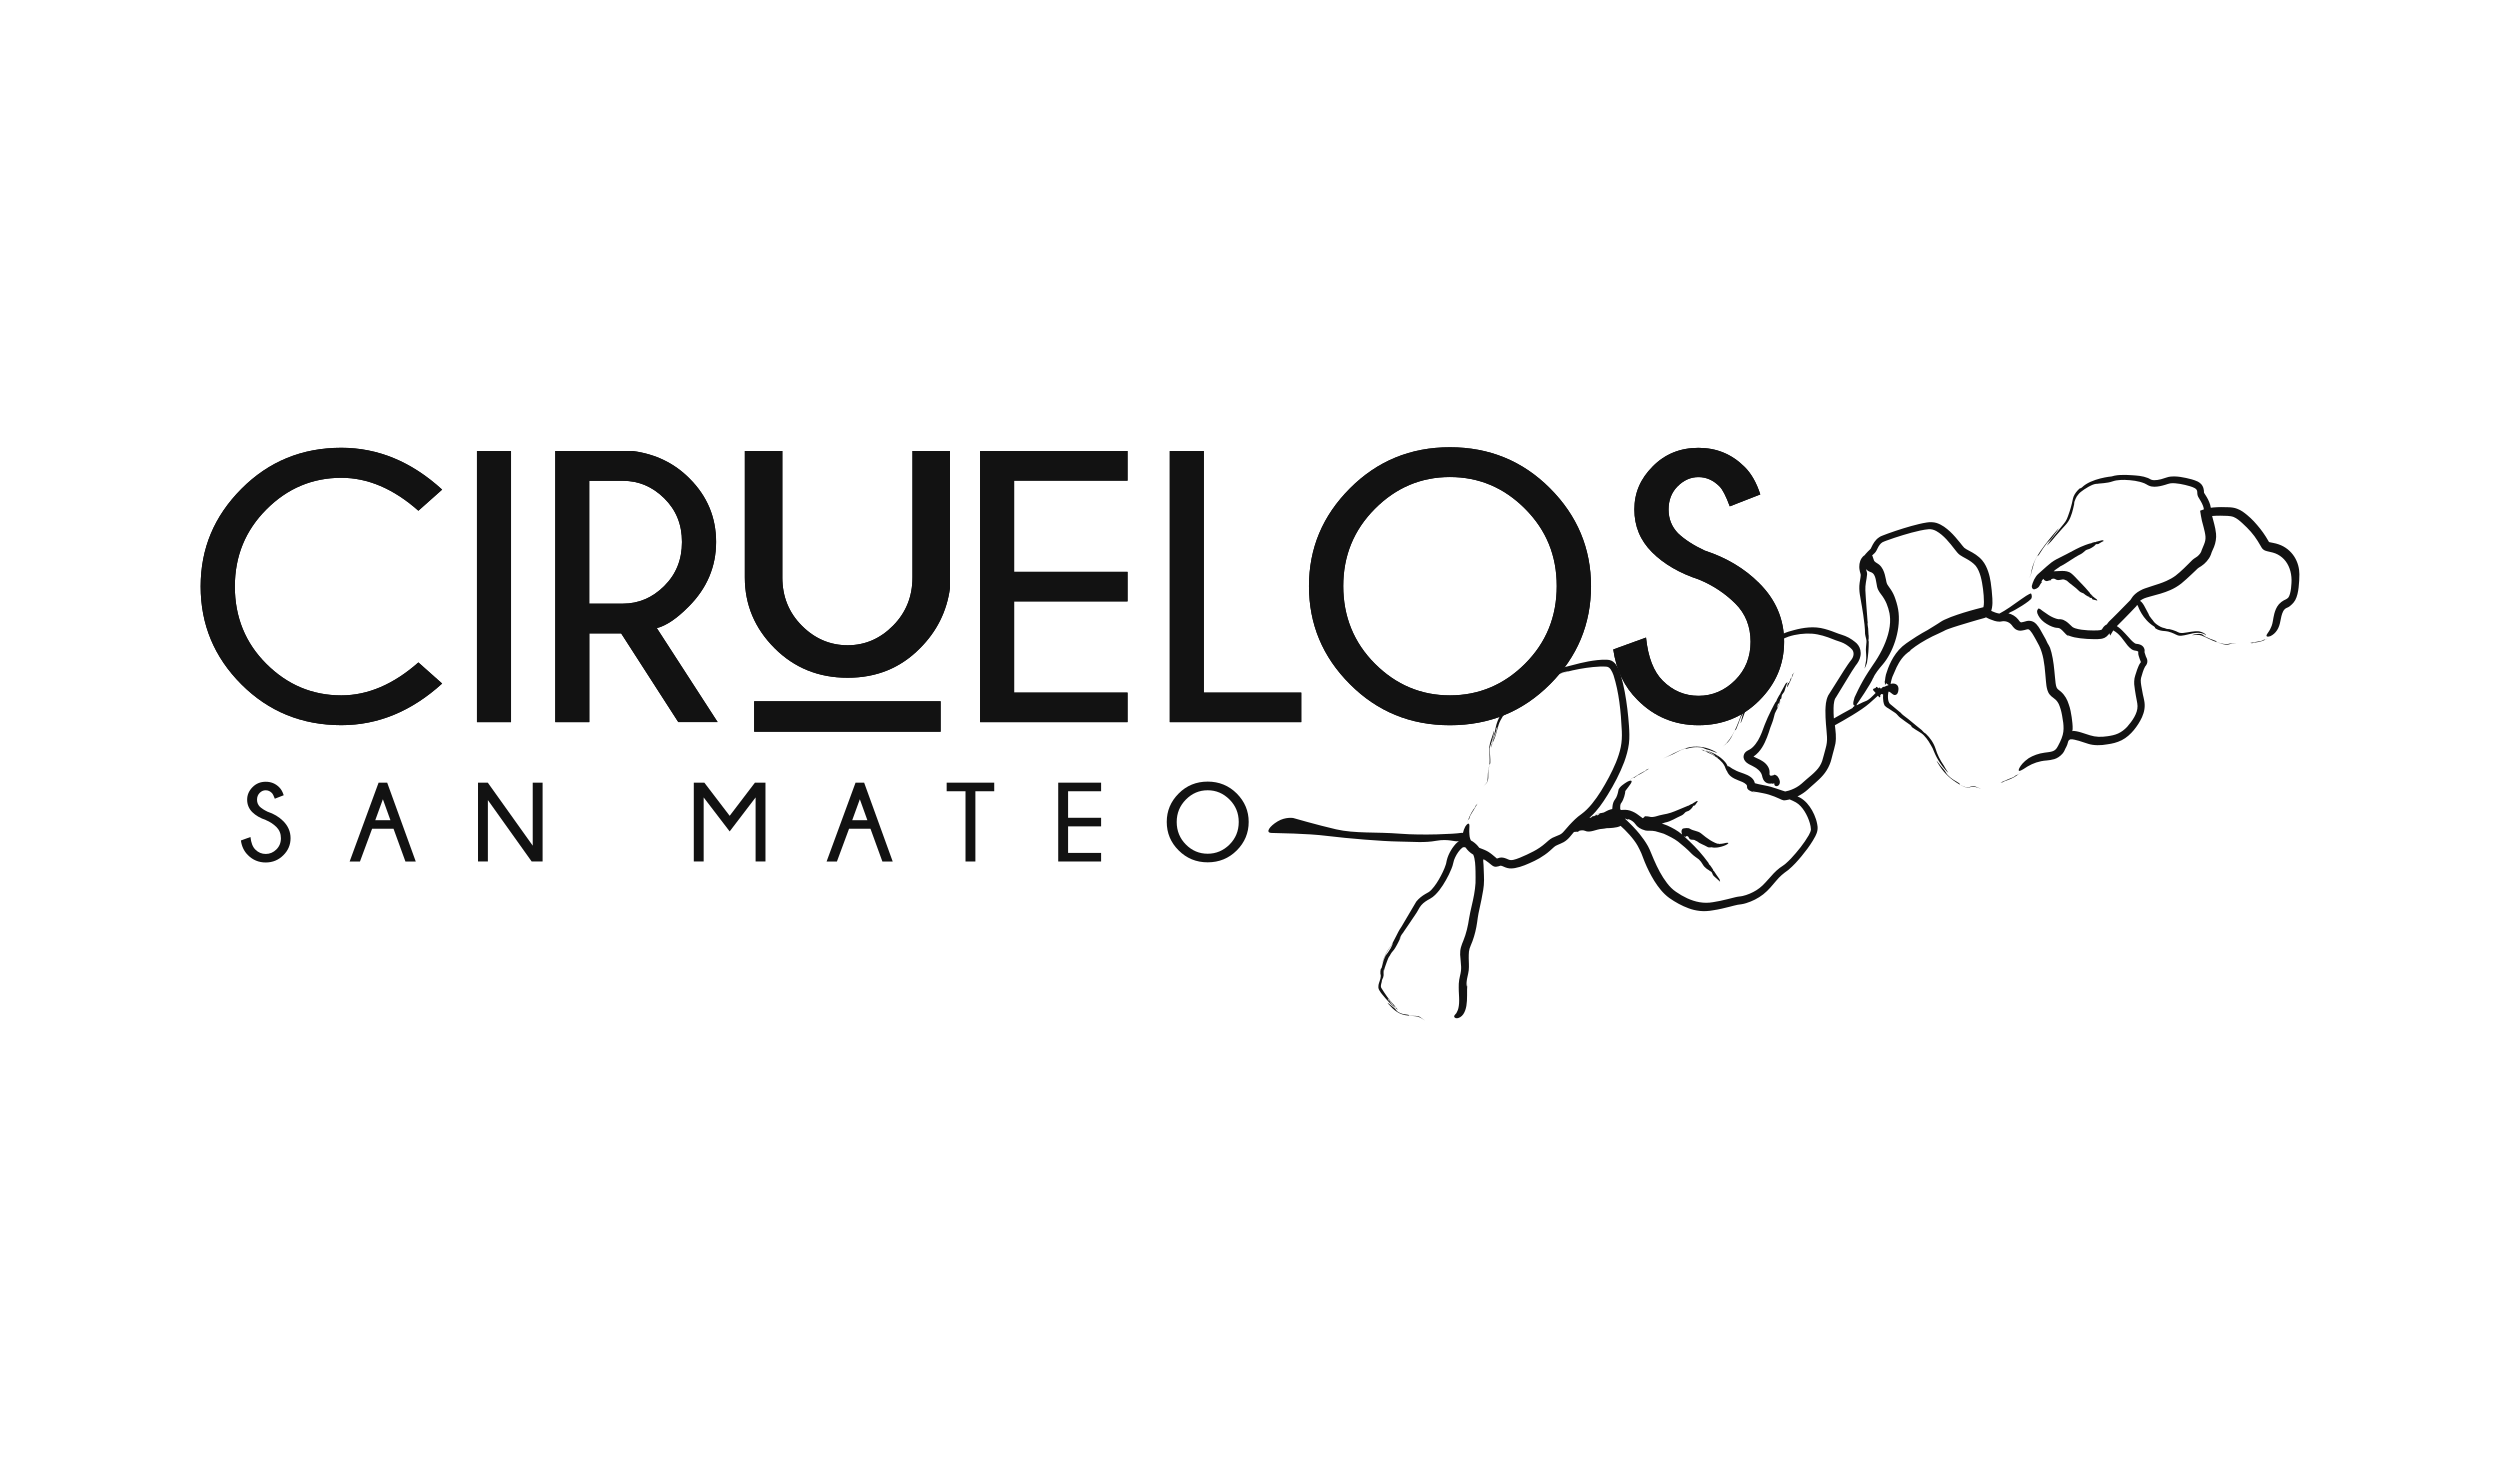 <?xml version="1.0" encoding="UTF-8"?>
<svg id="Capa_1" data-name="Capa 1" xmlns="http://www.w3.org/2000/svg" viewBox="0 0 331.69 194.77">
  <defs>
    <style>
      .cls-1 {
        fill: #121212;
        stroke-width: 0px;
      }
    </style>
  </defs>
  <path class="cls-1" d="M197.53,101.86c-.04.14-.07.29-.09.42-.08.54,0,1.05-.15,1.47-.04.09-.09.16-.16.23-.14.14-.25.28-.35.42.1-.13.2-.27.36-.41.12-.1.21-.26.27-.48.07-.24.05-.53.05-.87,0-.17,0-.36.04-.57.05-.24.09-.37.11-.57.01-.12.12-.09.12-.33.02-.59-.06-1.08-.08-1.65-.02-.12,0-.34.07-.53.05-.19.13-.36.16-.5.08-.32.25-.86.31-1.19.06-.34.06-.49-.06-.07-.18.65-.45,1.19-.53,1.87-.03.37.02.59.02.88.01.27.02.55.02.85,0,.24-.01.47-.04.7-.02.11-.04.22-.07.33"/>
  <path class="cls-1" d="M194.77,108.8s.07-.01.17-.19c.04-.13.13-.39.13-.39.16-.26.3-.54.47-.78.11-.16.2-.32.29-.49-.49.57-.8,1.19-1.05,1.85"/>
  <path class="cls-1" d="M195.83,106.83c-.19.3-.19.35,0,.12.07-.11.14-.22.2-.33l-.2.22Z"/>
  <path class="cls-1" d="M195.83,106.93s0,0-.01.02c0,0,0,0,0,0,0,0,0-.01.01-.02"/>
  <path class="cls-1" d="M194.61,109.2h0c.05-.14.1-.28.15-.41,0,0-.01,0-.01.01-.05.13-.1.27-.14.39"/>
  <path class="cls-1" d="M197.02,114.25c.07.06.14.12.21.2-.09-.08-.15-.14-.21-.2"/>
  <path class="cls-1" d="M187.03,134.76c-.1,0-.05-.12-.25-.13-.23-.03-.44-.06-.65-.1-.22-.05-.44-.14-.62-.26-.19-.09-.35-.39-.5-.5-.37-.27-1.22-1.07-.78-.54.34.39.65.69,1,.94.18.12.36.24.57.33.23.09.44.14.67.19.38.07.77.09,1.13.12.35.02.67.1.97.28.18.11.34.22.52.33-.22-.14-.44-.32-.66-.47-.31-.23-.77-.14-1.41-.2"/>
  <path class="cls-1" d="M274.7,84.55c-.08-.03-.15-.08-.22-.12.06.04.13.08.22.12"/>
  <path class="cls-1" d="M231.47,93.47c-.41,1.16-.63,1.93-1.06,2.91-.34.8-.75,1.55-1.34,2.22-.17.18-.35.33-.53.47.24-.18.49-.37.73-.63.33-.33.57-.86.89-1.5.04-.11.13-.03.21-.24.22-.49.35-.92.53-1.39.06-.22.3-.53.36-.75.16-.52.48-1.86.21-1.09"/>
  <path class="cls-1" d="M237.57,90.06c-.06.17-.1.32-.18.46-.02.08-.18.12-.2.2-.06.17-.14.63-.02.4.17-.35.29-.6.44-.92.11-.27.21-.54.33-.81.04-.07.09-.13.14-.2-.07.08-.14.16-.22.25-.11.11-.08.34-.19.56,0,.04-.1-.02-.12.05"/>
  <path class="cls-1" d="M237.13,90.59s.03-.07.05-.11c-.09.05-.28.24-.28.24-.24.45-.47.86-.69,1.27,0,.04.01.07-.02.11-.03.02-.06.05-.09.08l-.1.18-.02.03-.22.41s-.02.06-.03.09c-.04.11-.07.21-.15.25l-.04.07h.01s-.02.01-.02.01l-.17.31c-.11.21-.21.41-.32.62-.35.68-.65,1.35-.92,2.04-.25.7-.49,1.38-.87,2.04-.21.35-.45.67-.72.92-.13.12-.27.23-.42.31-.08.04-.12.06-.23.12-.12.06-.27.16-.4.34-.13.18-.18.46-.14.64.04.19.11.31.19.41.16.2.33.32.51.42.33.17.6.29.87.46.26.17.49.36.66.6.08.12.15.24.19.38.02.07.04.13.05.2,0,.02.03.11.05.18.03.07.05.14.09.22.12.24.36.48.72.53.16.03.42,0,.46-.02h0s0,0,0,0l.02.04s0,.02.01.03c.06-.04.18-.07.25-.08h0c-.03.18.07.3.09.31.12.08.28.11.46-.03.19-.16.21-.44.17-.6-.04-.17-.1-.33-.24-.53-.11-.16-.31-.29-.58-.33.1.02.12.05.09.07-.02.01-.07.03-.13.04-.07.01-.13.03-.2.05-.09.02-.2.02-.26-.07-.06-.1-.03-.19-.03-.36.02-.6-.4-1.14-.89-1.46-.25-.17-.52-.3-.77-.41-.17-.08-.35-.16-.48-.23,0,0,.01,0,.02-.01.24-.16.45-.36.64-.56.37-.41.63-.85.84-1.29.21-.44.38-.88.53-1.33.15-.48.26-.83.44-1.26.18-.44.25-.87.37-1.27.11-.28.29-.56.4-.78.17-.35.28-.66.37-.97-.13.33-.24.59-.38.94-.11.24-.05-.22,0-.39.01-.08.18-.14.19-.21.07-.15.09-.3.14-.47.01-.08.11-.02.11-.06.09-.22.04-.45.14-.57.07-.09.13-.18.2-.27.03-.05.07-.11.1-.17l.04-.13c.09-.31.21-.66.34-.98h-.01ZM235.98,92.47h0"/>
  <path class="cls-1" d="M295.86,85.38c-.1.02-.25.08-.4.08-.15,0-.28-.02-.42-.03-.28-.04-.58-.11-.9-.23-.1-.03-.02-.13-.23-.19-.46-.17-.86-.31-1.27-.52-.2-.07-.41-.35-.6-.36-.43-.14-1.68.23-.95.13.55-.06.9-.02,1.26.17.4.19.79.37,1.24.57.38.15.75.29,1.15.41.2.05.4.11.65.13.13.01.28-.02.4-.06.11-.04.21-.08.3-.1.21-.05.41-.03.61.01-.27-.07-.52-.09-.85,0"/>
  <path class="cls-1" d="M298.78,85.34c.29-.04.32-.08.07-.08.58,0,1.16-.12,1.7-.38-.04-.01-.05-.05-.2,0-.1.05-.31.15-.31.15-.48.07-.98.2-1.48.27l.22.04Z"/>
  <path class="cls-1" d="M300.87,84.7h-.01c-.1.07-.2.13-.31.19,0,0,.01,0,.02,0,.1-.06.21-.12.3-.19"/>
  <path class="cls-1" d="M270.35,80.88c-.04.05-.07.13-.08.22,0,.11.02.22.03.25.08.23.19.42.32.6l.02.03c.31.42.75.74,1.3,1.02.21.1.42.19.69.26.12.04.35.04.42.05.1.01.19.04.28.1.18.11.39.33.61.57.06.06.11.12.17.18.08.07.17.16.25.21.04.03.08.04.12.06-.17-.1-.2-.17-.14-.15.1.03.43.18.89.28.46.1,1.06.17,1.68.21.31.02.62.03.93.03.3,0,.59.01.92-.04.14-.02.29-.06.47-.14.18-.09.35-.23.49-.4.07-.08.11-.15.15-.2,0,0,0,0,0,0,.01.02.01.01.01.03l.09.28.4-.67s0-.01.01-.02c.22.11.43.28.62.44.32.3.6.65.86,1.01.26.36.53.74.92,1.03.1.07.21.13.34.17.13.04.26.04.34.06.09.02.17.06.22.1.02.02.03.04.03.04,0,0,0,0,0,0,0,.03-.02.11-.02.14.01.33.12.51.18.74.02.05.03.11.06.17l.05.12c.03.07.08.15.04.24-.06.08-.11.12-.17.24-.07.12-.12.25-.17.37-.1.24-.19.48-.26.73-.08.24-.16.47-.22.75-.05.27-.05.54-.04.8.04.51.14.98.21,1.46.07.5.22.97.23,1.43.02.98-.7,1.98-1.38,2.76-.36.38-.76.68-1.2.88-.44.2-.91.29-1.4.36-.85.13-1.59.11-2.32-.12-.39-.12-.77-.24-1.15-.37-.2-.06-.4-.12-.62-.16-.11-.02-.22-.04-.34-.05-.05,0-.08,0-.12,0-.03,0-.07,0-.1.02-.01,0-.03.02-.03.04.02-.09.04-.19.05-.28v-.17s0-.22,0-.22c0-.15-.01-.29-.03-.43-.06-.54-.12-1.06-.24-1.61-.06-.3-.14-.6-.25-.89-.18-.59-.49-1.18-1.02-1.66-.1-.09-.2-.16-.29-.23-.05-.04-.1-.08-.13-.11-.1-.1-.13-.15-.18-.27-.05-.12-.09-.32-.12-.54-.06-.45-.1-1.04-.16-1.6-.1-1.14-.3-2.32-.58-3.09-.12-.26-.23-.45-.33-.6-.08-.18-.16-.36-.25-.53-.25-.45-.49-.89-.74-1.32-.13-.22-.28-.45-.51-.7-.13-.12-.26-.25-.5-.34-.22-.09-.49-.1-.72-.06l-.16.04-.1.03-.19.05c-.12.03-.22.05-.29.06-.06,0-.08,0-.11-.02-.03-.02-.09-.06-.15-.13l-.18-.24c-.08-.1-.17-.19-.27-.28-.2-.17-.42-.31-.67-.41-.11-.04-.23-.08-.35-.1.12-.09.23-.16.33-.2.41-.14,2.63-1.46,2.74-1.84.11-.39-.08-.61-.08-.61,0,0-.19-.03-1.32.78-1.01.73-2.06,1.48-2.87,1.89-.08-.01-.18-.03-.28-.06-.16-.04-.33-.1-.49-.17-.1-.04-.21-.09-.31-.13,0-.01,0-.02.01-.03.05-.16.07-.26.09-.38.08-.46.07-.85.05-1.24-.04-.75-.12-1.45-.22-2.15-.07-.46-.17-.94-.34-1.43-.17-.49-.39-1-.79-1.48-.52-.6-1.14-.96-1.72-1.26-.28-.15-.54-.29-.67-.41-.13-.13-.36-.43-.55-.67-.41-.5-.83-1.01-1.32-1.47-.5-.45-1.04-.9-1.81-1.15-.38-.12-.93-.12-1.26-.06-.36.06-.72.12-1.06.21-.69.16-1.37.36-2.06.57-.68.21-1.37.44-2.06.69l-.53.2-.28.11c-.09.03-.26.11-.37.2-.53.35-.8.89-.97,1.24l-.12.24c-.03.05-.02.03-.03.05-.12.12-.24.24-.36.35-.04.05-.18.19-.28.3-.05.06-.1.12-.15.19-.17.1-.31.25-.41.41-.14.22-.23.48-.27.74-.03.26-.06.51.05.99.03.11.06.22.09.33.02.05.02.11.02.16v.07c0,.08-.02.17-.03.27-.04.23-.08.46-.11.69-.08.53-.04,1.09.02,1.5.07.43.14.83.21,1.23,0,0,.5,2.66.49,4.04.06.45.22.77.19,1.07-.01.23-.03.43-.06.63,0,.13-.02.25-.02.38,0,.08,0,.16.01.25,0,0,.07.78.02,1.17-.05.39-.18.98-.18.98-.09.23.02.03.02.03.1-.15.27-.66.27-.66.18-.99.24-1.92.24-2.82-.02-.07-.05-.11-.04-.2.02-.07.03-.14.03-.22v-.39s-.02-.07-.02-.07l-.05-.89c-.01-.07-.02-.13-.03-.18-.03-.21-.07-.42-.03-.56v-.16s-.02.02-.02.03c0-.02,0-.04,0-.06-.02-.22-.03-.44-.05-.67-.03-.43-.07-.87-.1-1.32-.05-.72-.11-1.43-.14-2.13-.01-.34.01-.69.07-1.03.05-.34.14-.72.16-1.09.02-.25-.11-.45-.13-.69.06.08.13.15.2.2.09.06.18.12.27.15l.12.05.06.02c.16.06.3.17.41.35.18.3.26.76.33,1.21.02.19.09.55.21.78.12.24.25.42.36.56.34.44.57.83.76,1.28.17.41.29.83.38,1.26.04.25.07.5.08.74.03.67-.08,1.38-.27,2.07-.39,1.4-1.1,2.77-2.03,4.09-.35.52-.83,1.23-1.3,2.06-.46.81-.85,1.63-1.11,2.2-.29.88-.17,1.08,0,1.07-.01.03-.03.06-.04.09-.01.02-.03.05-.04.07-.02,0-.03,0-.06.01-.03.02-.08.06-.12.09h0s0,0,0,0c0,0,0,0,.02,0l.02.06c-.89.48-1.89,1.04-2.53,1.41-.03-.46-.05-.93-.04-1.37,0-.3.03-.59.08-.84.02-.13.06-.24.09-.33.04-.1.03-.09.16-.28.7-1.15,1.4-2.29,2.1-3.44.17-.27.37-.57.51-.77.24-.28.55-.77.63-1.27.1-.52-.04-1.07-.3-1.42-.12-.18-.29-.33-.42-.43-.12-.1-.26-.2-.4-.3-.28-.19-.58-.36-.91-.49-.32-.13-.66-.22-.9-.31-.55-.21-1.18-.46-1.83-.63-.68-.19-1.44-.25-2.11-.19-.68.05-1.32.18-1.95.35-.91.23-1.94.57-2.64,1.29,0,0-1.69,1.62-2.13,3.06-.09.24-.17.19-.22.32-.07.21-.09.5-.09.57-.01.14-.03.29-.05.43-.04.28-.09.53-.17.75-.13.33-.24.64-.35.93-.07.19-.13.37-.2.57-.03.13-.07.25-.1.39-.25.94-.56,2.01-.88,3-.62,2.17.08.24.08.24l.31-.87c.52-1.46,1-2.83,1.43-4.18.01-.11,0-.19.06-.32.05-.1.1-.21.13-.31.06-.2.11-.4.15-.6.2-.71.58-1.37.58-1.37.06-.09.11-.18.16-.25.19-.29.39-.56.57-.69l.17-.19s-.02.02-.04.03c.03-.02.05-.05.07-.07.24-.27.48-.53.73-.79.46-.53,1.05-.85,1.69-1.07,1.03-.34,2.09-.45,3.09-.4.99.07,1.94.38,2.85.75.46.2.97.31,1.39.52.21.11.42.23.61.38.19.15.39.3.52.47.27.35.24.85-.06,1.28-.07.1-.16.2-.26.34-.09.13-.18.25-.27.38-.17.25-.33.51-.5.76-.71,1.13-1.4,2.23-2.09,3.32-.34.71-.34,1.36-.37,1.98,0,.62.02,1.22.07,1.81.04.59.12,1.16.14,1.7.03.55-.03,1.01-.19,1.57-.16.54-.3,1.19-.45,1.64-.17.49-.44.91-.81,1.29-.36.39-.81.75-1.27,1.14-.49.43-.84.78-1.3,1.04-.45.26-.95.46-1.44.55l-.09.02h-.02s-.04-.01-.01-.01l-.38-.12c-.26-.09-.53-.18-.8-.27-.41-.14-.93-.3-1.49-.4-.27-.06-.55-.11-.83-.17-.14-.03-.27-.07-.39-.1-.04,0-.07-.02-.11-.03-.01-.05-.02-.1-.03-.14-.11-.32-.31-.51-.47-.64-.33-.26-.65-.37-.93-.48-.54-.19-.96-.33-1.23-.5-.39-.18-.54-.32-.68-.41-.11-.08-.19-.09-.26-.07-.02-.05-.04-.1-.07-.16-.07-.15-.16-.28-.26-.4-.7-.82-1.77-1.37-2.84-1.61h.01c.54.14,1.03.38,1.46.72l.07.1c.23.15.28.15.14.01.07.07.15.14.23.22-.45-.31-.93-.54-1.37-.81,0,0-.06-.02-.13-.03-.08-.01-.16-.03-.22-.04-.16-.07-.14-.11-.17-.14-.12-.02-.25-.05-.37-.07.12.06.38.14.6.25.11.04.21.09.28.13.07.04.12.06.12.06.72.3,1.35.74,1.83,1.3.11.15.22.3.3.47.07.16.12.36.22.53.02.04.06.08.08.11.11.29.3.53.53.71.28.22.6.37.96.51.35.14.78.27,1.06.55.06.07.1.14.11.2,0,.01,0,.03,0,.04,0,0,0,.01,0,.02h0v.06c0,.08.02.17.05.22.02.04.05.08.08.11.06.07.09.08.14.12.34.2.64.28.98.39-.46-.14-.6-.23-.52-.24.08,0,.38.05.78.12.4.08.91.16,1.4.31.49.16.98.34,1.37.53l.21.1.12.05c.09.03.15.05.22.07.13.03.33-.02.42-.03.1-.01.2-.03.3-.06.03,0,.07-.02.1-.03.29.12.57.25.84.4.47.27.84.71,1.14,1.18.3.48.54,1.01.7,1.56.08.28.14.56.15.84,0,.21-.15.52-.29.78-.63,1.09-1.47,2.13-2.36,3.09-.23.23-.46.47-.7.67-.12.11-.24.19-.37.28-.14.09-.29.2-.43.3-.57.43-1.04.98-1.5,1.5-.25.28-.5.56-.76.81-.25.24-.52.45-.82.64-.58.36-1.22.63-1.84.77-.08.02-.15.03-.23.04l-.24.03c-.19.02-.36.06-.53.1l-1,.25c-.65.16-1.3.31-1.93.4-1.24.22-2.37-.04-3.42-.52-.52-.24-1.02-.53-1.49-.86-.47-.32-.84-.7-1.19-1.16-.7-.91-1.25-1.98-1.74-3.11-.12-.29-.24-.57-.36-.86-.11-.28-.26-.63-.42-.92-.33-.59-.72-1.13-1.13-1.64-.48-.59-1.13-1.27-1.89-1.98v-.05c.13.04.28.12.43.25-.23-.17-.11-.21.13-.12.24.09.59.32.77.59.27.4.68.69,1.36.87.16.04.51.04.54.03.12,0,.25,0,.38.01.26.02.52.07.75.16.23.08.5.13.77.23.69.32,1.34.63,1.89,1.05.6.48,1.21.99,1.79,1.6.31.31.66.52.96.75.2.19.38.43.49.63.3.54.81.78.81.78.16.16.37.19.43.33.04.1.08.19.12.28.03.05.05.1.1.16l.09.08.71.64s.05.05.07.08c0-.1-.08-.35-.08-.35-.28-.37-.51-.74-.75-1.1-.04-.01-.07-.01-.09-.06,0-.04-.01-.08-.02-.11l-.1-.16-.02-.03-.24-.35s-.04-.04-.06-.06c-.08-.07-.15-.14-.15-.23l-.04-.06v.02-.03s-.2-.26-.2-.26c-.13-.16-.26-.33-.39-.51-.81-1.02-1.66-1.86-2.64-2.75.08.01.17.03.29.13-.19-.14.2-.29.33.03.17.47.61.17.87.39.06.05.15.06.23.11.37.32.84.43,1.42.77.16.08.37.03.54.02,0,0,.35.17,1.27-.08.93-.25,1.37-.72.26-.42-.16.03-.32.05-.46.05-.01.02-.02.05-.04.04-.01-.02-.02-.03-.03-.04l-.22-.03s-.02,0-.03,0c-.04.01-.08.03-.09-.03h-.02s0,0,0,0h0s-.1-.04-.1-.04c-.07-.02-.13-.04-.19-.08-.41-.19-.75-.41-1.15-.71-.19-.15-.39-.31-.64-.51-.45-.35-.98-.29-1.51-.63-.21-.12-.65-.05-.89,0-.33.25-.11.73-.11.76,0,.01.01.02.01.03-.6-.52-1.28-.88-1.96-1.19-.25-.1-.49-.19-.74-.26.13-.01.25-.08.4-.13.8-.14,1.46-.62,2.25-.96.21-.1.35-.29.51-.44.12-.08.27-.1.38-.15,0,0,.4-.19.64-.68l.15-.03s.05-.02.08-.04l.04-.06.31-.43s.02-.02.04-.04c-.06-.03-.19-.02-.19-.02-.19.13-.37.24-.56.34,0,.03,0,.06-.03.05-.02,0-.04-.01-.06-.01l-.28.14s-.02.02-.03.03c-.04.04-.08.08-.12.04h-.03s.01.02.01.02h-.02s-.14.06-.14.06c-.09.04-.19.08-.29.12-.62.24-1.18.52-1.84.74-.35.11-.7.2-1.04.25-.67.1-1.27.47-1.89.27-.22-.05-.61-.04-.55-.03-.03.1-.15.17-.26.25-.21-.14-.42-.3-.64-.47-.24-.18-.57-.39-1.07-.55-.4-.12-.81-.11-1.14-.07-.03-.02-.06-.05-.1-.06-.01,0-.03,0-.04-.02,0-.14,0-.29,0-.42.01-.21.09-.37.06-.32.28-.37.38-.68.47-.96.04-.14.08-.27.1-.4l.03-.19v-.1s.02-.05.02-.05c0,.01,0,0,0,0,0,0,0,0,0,0,0,0,0,0,0-.01l.06-.08c.04-.06.08-.11.12-.16.08-.1.15-.2.22-.29.13-.18.24-.32.31-.43.14-.23.15-.33.09-.38-.11-.1-.48.08-.54.12-.23.14-.45.28-.66.45-.11.09-.2.16-.31.29-.11.12-.21.28-.22.45-.04.22-.09.4-.16.61-.07.2-.16.4-.28.54-.22.28-.29.59-.33.86-.02.14-.03.28-.04.42,0,0,0,0-.01,0-.08.02-.16.04-.24.06-.33.09-.6.27-.87.4-.2.07-.42.07-.59.11-.26.07-.48.17-.68.27.23-.08.4-.16.67-.25.18-.05-.1.18-.22.24-.05.04-.14-.07-.19-.03-.11.03-.2.11-.31.17-.05.04-.06-.08-.08-.06-.16.07-.26.25-.37.24-.05,0-.1,0-.14,0,.07-.06.15-.11.21-.18.85-.78,1.52-1.74,2.2-2.84.88-1.42,1.62-2.83,2.21-4.38.28-.77.51-1.58.62-2.41.05-.41.07-.84.06-1.23,0-.39-.03-.77-.05-1.15-.11-1.51-.28-2.99-.56-4.5-.15-.77-.31-1.49-.54-2.26-.12-.38-.25-.77-.49-1.16-.12-.2-.27-.4-.5-.58-.11-.09-.26-.17-.43-.21-.09-.03-.17-.04-.22-.04-.06,0-.13-.02-.18-.02-.91-.03-1.68.09-2.45.22-.76.14-1.48.32-2.18.51-1.03.25-2.14.57-2.96.93-.64.28-1.24.59-1.78.94-.27.18-.53.37-.78.58-.24.2-.48.44-.65.6.2-.17.45-.42.69-.61.24-.2.49-.38.74-.54.51-.33,1.04-.62,1.7-.92.88-.38-.58.38-1.12.74-.23.15-.66.27-.88.45-.25.18-.49.38-.71.59-.22.2-.43.45-.56.5-.01,0-.03.01-.04.02-.21.06-.22-.03-.37.05-.52.3-.72.67-.94.95-.21.29-.38.54-.57.74-.29.31-.55.6-.8.9-.15.19-.3.39-.43.61-.08.14-.16.29-.23.44-.13.27-.25.57-.34.87-.09.31-.14.63-.2.91-.12.58-.37,1.16-.49,1.78v-.02c.18-.72.51-1.33.72-2.03-.1.3-.12.26-.04-.09.04-.09.08-.18.13-.26-.1.62-.26,1.23-.55,1.77,0,0-.07.27-.09.4-.07.19-.1.18-.14.22-.03.14-.05.28-.05.43.03-.32.43-1.18.43-1.18.36-.84.41-1.72.82-2.47.39-.76.93-1.42,1.48-2.05.07-.11.11-.2.23-.32.1-.09.19-.18.28-.27.16-.18.32-.37.49-.53.06-.06.12-.12.18-.18h0c.1-.1.06-.09-.02-.05-.07.05-.14.1-.21.14.04-.03.14-.1.21-.14.1-.06.2-.12.33-.17.07-.04.14-.06.22-.08.01,0,.02-.01.03-.01-.01,0-.02.01-.03.01-.06.02-.12.04-.18.07-.01,0-.03,0-.04.01-.04.02-.07.05-.11.07-.05.03-.1.05-.15.1.03-.03.07-.04.11-.07-.06.04-.12.07-.17.12l-.08.08c.19-.17.4-.3.63-.35.31-.08.52-.32.74-.5.09-.08.18-.16.25-.23.29-.27.62-.5.84-.57.08-.05.16-.1.25-.14-.02,0-.03.01-.05.02.04-.02.07-.03.1-.04.35-.19.71-.37,1.08-.53.72-.31,1.46-.57,2.22-.78,1.23-.33,2.45-.55,3.65-.67.6-.05,1.21-.1,1.77-.05.49.03.74.62.94,1.14.72,2.26.98,4.78,1.1,7.42.03.72,0,1.41-.14,2.11-.14.69-.37,1.37-.64,2.04-.55,1.32-1.25,2.61-1.99,3.81-.75,1.18-1.58,2.3-2.59,3.04-.62.42-1.13.96-1.61,1.47-.24.26-.48.53-.7.8-.19.23-.36.37-.6.48-.25.12-.57.22-.94.4-.41.22-.67.51-.92.71-.49.43-1.01.78-1.58,1.08-.56.3-1.2.59-1.8.84-.3.12-.6.23-.87.29-.28.05-.43.05-.63-.03-.11-.04-.22-.09-.33-.14-.07-.03-.15-.05-.24-.08-.1-.03-.25-.06-.4-.06-.14,0-.31.04-.44.09-.08.03-.16.05-.15.05,0,0,0,0,0,0-.09-.08-.18-.15-.27-.23-.13-.11-.27-.22-.4-.33-.13-.1-.3-.23-.48-.34-.18-.11-.36-.19-.54-.27-.26-.1-.47-.18-.66-.26-.25-.35-.52-.6-.87-.84-.07-.04-.14-.08-.22-.12-.04-.07-.08-.13-.1-.2-.07-.19-.1-.4-.11-.59-.05-.52,0-.91,0-1.13,0-.23-.04-.3-.11-.32-.14-.05-.4.31-.43.37-.15.27-.25.56-.32.86-.08-.02-.2-.02-.38.01-.58.11-4.89.34-8,.09-3.11-.25-5.96,0-8.46-.58-2.51-.58-5.68-1.5-5.68-1.5,0,0-1.02-.18-2.07.45-1.05.63-1.66,1.48-.84,1.53.82.04,4.67.05,7.44.4,2.77.34,7.3.71,9.43.74,2.13.03,3.42.19,5.03-.1,1.61-.29,2.48.18,2.92.05.04-.01.07-.02.11-.03-.04.03-.08.05-.12.08-.27.22-.41.38-.57.59-.15.19-.29.39-.41.6-.24.41-.43.83-.55,1.33-.02.06-.03.12-.04.19l-.02.1h0s0,.02,0,.02c.13,0,.03,0,.05,0h-.04s0,0-.01,0h0s-.03.13-.05.19c-.05.16-.11.33-.18.5-.14.34-.3.69-.48,1.02-.35.67-.77,1.34-1.24,1.84-.12.13-.24.23-.35.31-.07.04-.08.06-.19.11-.1.06-.2.11-.3.17-.4.24-.83.55-1.19,1-.7,1.19-1.36,2.3-1.97,3.34-.32.45-.51.87-.71,1.26-.19.39-.38.74-.53,1.02-.13.23-.23.4-.36.55-.24.29-.36.53-.49.78-.23.48-.4.94-.52,1.4.16-.51.33-.94.54-1.39.12-.22.23-.45.43-.71l.12-.15s.05-.07.08-.11c.06-.09.12-.19.18-.3.16-.31.14-.19.04.07-.05.13-.12.27-.19.4l-.05.09s-.06.09-.09.13c-.06.09-.1.16-.14.22-.11.21-.39.48-.47.7-.21.45-.32.88-.44,1.39-.03.22-.14.18-.15.29-.03.18-.06.36-.04.57,0,.05.02.15.03.15,0,.01.01.01.01.04.01.03.01.09.01.14-.01.22-.07.46-.15.67-.06.16-.11.32-.15.5-.03.2-.04.41.04.58,0,.03.03.06.04.09.09.15.15.25.24.38.07.09.14.17.21.26.51.62,1.12,1.33,1.81,1.85v-.02c-.39-.32-.71-.69-.97-1.15.12.19.08.2-.09,0l-.07-.2c.3.33.6.65.83,1.01,0,0,.16.11.23.16.09.11.07.13.07.18.08.06.15.12.24.18-.09-.1-.22-.26-.33-.4-.12-.15-.22-.28-.22-.28-.66-.68-1.17-1.46-1.63-2.19-.18-.25-.04-.57.03-.86,0-.1,0-.17.06-.3.05-.09.09-.19.13-.29.06-.18.08-.4.05-.56,0-.06,0-.12,0-.18h0c0-.11-.02-.08-.04-.02-.03.07-.04.14-.06.2.01-.04.03-.14.06-.2.03-.1.06-.19.09-.29,0-.02.01-.04.02-.06h0s0,.05-.01.06c-.01.06-.02.11-.02.16,0,.03-.01.05-.01.08,0,0,0-.01,0-.02,0,.03-.01.05-.01.08,0,.03,0,.05,0,.09.05-.41.2-.82.35-1.22.03-.09.06-.18.09-.25.1-.29.22-.58.36-.73l.11-.2s-.02.02-.03.03c.02-.03.04-.05.05-.07.08-.14.18-.27.28-.38.12-.13.22-.27.31-.42.35-.57.61-1.17.91-1.76.12-.23.25-.46.4-.65l.45-.66c.3-.44.6-.88.89-1.32.15-.21.3-.45.42-.68.12-.23.25-.43.4-.61.31-.36.73-.62,1.16-.85.51-.28.88-.7,1.22-1.12.33-.43.63-.89.89-1.36.27-.47.51-.96.72-1.48.1-.26.21-.53.26-.83.04-.23.13-.47.24-.7.23-.49.57-.98.92-1.26.11-.09.24-.11.36-.08.04,0,.08.03.11.04.23.34.56.68,1.01.94.26.6.28,1.44.3,2.21,0,.53.02,1.07,0,1.56-.03.51-.1,1.02-.19,1.53-.18,1.03-.47,2.02-.66,3.14-.15,1.03-.38,2.03-.77,2.99-.09.22-.23.54-.31.85-.09.32-.12.67-.11.99.03.62.12,1.13.13,1.61.01.39-.02.68-.16,1.26-.07.3-.13.61-.15.98-.02.36,0,.67,0,.97.03.6.07,1.15.04,1.63-.03.47-.13.88-.24,1.06-.05.13-.08.19-.12.25-.04.06-.09.11-.13.15-.1.09-.14.16-.15.24-.08.17.21.3.27.28.34.04.71-.21.93-.53.22-.33.34-.71.41-1.12s.09-.86.09-1.37c.01-.5-.03-1.1.08-1.71-.06.41-.08.57-.11.51-.02-.06-.07-.33-.02-.69.03-.38.19-.86.27-1.45.06-.58,0-1.13,0-1.57,0-.32,0-.64.03-.91.03-.27.11-.52.24-.82.33-.74.58-1.59.74-2.43.08-.41.14-.88.19-1.25.05-.37.14-.78.23-1.19.18-.82.36-1.66.49-2.48.07-.41.11-.85.11-1.3,0-.47-.02-.88-.04-1.36-.01-.44-.03-.87-.08-1.32,0-.01,0-.02,0-.04.08.05.15.11.23.18-.2-.18-.25-.22-.2-.23.08,0,.34.15.7.44.09.07.18.15.28.23.05.04.11.09.17.13.07.05.15.11.24.14.18.08.4.05.61-.01.2-.06.26-.1.35-.08.19.03.47.21.82.3.35.1.73.06,1.03.01.88-.16,1.69-.53,2.58-.95.45-.22.91-.48,1.37-.81.45-.3.93-.76,1.24-1.04.22-.22.64-.31,1.27-.64.32-.18.61-.45.82-.7.19-.23.33-.41.51-.61.01-.01.02-.03.04-.04.18-.02.39-.05.7,0-.46-.04.31-.35.76-.15.65.32,1.51-.23,2.26-.26.19,0,.39-.06.6-.09.28,0,.57-.02.87-.05.15-.02.31-.04.49-.08.09-.02.19-.04.33-.1,0,0,0,0,.01,0,0,0,0,0,0,0,0,0,0,0,0,0,.04-.02.1-.04.16-.08.67.59,1.74,1.7,2.26,2.64.17.32.34.65.49.99.15.39.3.77.45,1.16.34.83.76,1.68,1.27,2.51.52.82,1.13,1.64,1.99,2.27.8.56,1.66,1.04,2.57,1.37.45.17.95.29,1.5.35.53.06,1.19.02,1.76-.09.77-.11,1.51-.3,2.23-.48.35-.09.71-.19,1.02-.25.17-.03.22-.03.5-.07.22-.03.43-.09.63-.15.8-.25,1.55-.62,2.25-1.16.74-.58,1.22-1.23,1.72-1.8.24-.29.48-.54.73-.76.12-.11.25-.22.39-.32l.49-.36c.7-.59,1.23-1.19,1.76-1.83.53-.64,1.03-1.3,1.49-2.05.12-.19.23-.39.34-.6.1-.23.22-.43.28-.81.05-.39,0-.57-.04-.81-.04-.22-.1-.43-.16-.63-.28-.85-.68-1.54-1.2-2.13-.27-.29-.56-.54-.92-.74-.12-.06-.23-.11-.34-.16.04-.02.08-.03.12-.05.41-.21.83-.48,1.21-.82.16-.15.33-.3.5-.45.17-.15.33-.3.5-.44.34-.3.72-.64,1.07-1.05.35-.4.66-.9.87-1.41.11-.25.19-.51.25-.76l.17-.66c.11-.43.25-.86.35-1.37.14-.87.02-1.64-.07-2.43,1.15-.63,3.54-1.98,4.58-2.91.43-.38.8-.72,1.13-1.01l.21.24s.05-.09.1-.11c.03-.03-.01-.13-.02-.19,0-.03.06,0,.07-.02.02-.02.02-.05.01-.09.07-.04.12-.09.29,0,.01,0,.02,0,.03,0-.02.31-.02.63.03.94.01.1.05.22.07.3.03.08.06.15.09.22,0,0,.07.09.14.14.02.01.06.05.13.11.07.06.12.07.2.12.29.18.73.47.97.64.21.14.43.49.65.63.43.34.85.62,1.33.96.21.14.11.22.22.29.65.48,1.23.71,1.57,1.08.26.27.47.54.65.82.11.17.22.35.32.54.07.11.13.24.2.36.1.22.2.51.33.78.12.27.27.54.42.79.31.52.67,1,1.06,1.42,0,0,.02.03.04.05.09.1.13.13.23.22-.09-.14-.24-.38-.37-.58-.13-.22-.24-.41-.24-.41-.48-.69-.85-1.44-1.09-2.23-.26-.79-.74-1.45-1.29-1.98-.1-.06-.18-.1-.29-.21-.08-.1-.16-.18-.25-.27l-.52-.42-.1-.08c-.39-.32-.78-.65-1.18-.97-.09-.07-.18-.14-.25-.19-.3-.22-.59-.44-.73-.63-.07-.06-.14-.12-.21-.17.01.01.02.03.03.04-.03-.03-.05-.05-.07-.07-.3-.24-.59-.49-.89-.74-.14-.12-.31-.23-.39-.37-.09-.15-.13-.32-.15-.48-.04-.33-.02-.68.05-1.01.13-.02.24.07.32.15.09.08.18.15.28.21.06.03.1.06.19.08.11.03.32-.06.39-.19.13-.24.14-.41.15-.61,0-.2-.06-.42-.22-.55-.08-.07-.17-.11-.26-.14-.1-.02-.13-.02-.2-.03-.08,0-.16,0-.24.02-.04,0-.08.02-.12.03h-.06s.05,0,.05,0h.01s0-.04,0-.04c.03-.2.08-.39.13-.58.02-.09.05-.19.09-.3.17-.41.35-.83.57-1.3.36-.7.81-1.55,1.88-2.22-.26.12.05-.14.63-.55.77-.55,2.05-1.27,3.02-1.68.22-.09.44-.2.67-.32.12-.07.23-.12.31-.16.08-.04.2-.08.3-.12.43-.16.93-.32,1.44-.48.52-.16,1.05-.32,1.59-.48.27-.08.55-.16.82-.24.3-.08.59-.16.89-.25.1-.02.2-.06.3-.11h.02c.18.1.36.18.55.26.39.14.74.31,1.27.31.07,0,.17-.02.22-.03.04,0,.08-.02.12-.02.08-.01.16-.02.24-.01.16,0,.31.04.46.1.14.06.28.14.39.25.06.05.11.11.16.17l.17.23c.12.15.28.31.51.41.23.11.5.11.71.07.21-.03.39-.08.56-.13.17-.04.2-.04.27-.02.12.03.32.26.48.51.17.26.32.54.48.82.33.58.61,1.09.79,1.7.19.6.3,1.23.38,1.89.08.66.12,1.34.19,2.04.03.35.07.72.19,1.11.06.19.15.4.3.58.14.18.31.31.45.41.26.19.43.34.59.57.06.09.11.18.16.27.19.43.34.93.44,1.5.06.31.11.66.16,1.01.05.52.08,1.03-.07,1.59-.08.3-.2.62-.36.95-.08.17-.17.34-.26.51-.08.15-.15.27-.23.37-.16.19-.31.29-.57.37-.26.08-.61.11-.98.16-.79.1-1.54.38-2.11.73-.74.51-1.06.98-1.21,1.25-.15.28-.14.4-.08.43.13.06.5-.19.57-.22.78-.53,1.45-.87,2.38-1.06.46-.11.99-.06,1.72-.27.36-.1.78-.36,1.1-.73,0,0,.21-.24.33-.56.02-.1.29-.44.41-1,.07-.31.34-.34.34-.34h.04s.08,0,.08,0h.11c.09.02.18.03.28.05.19.04.39.09.59.15.42.14.83.27,1.24.4.72.23,1.67.23,2.56.06.59-.08,1.23-.22,1.87-.54.64-.32,1.19-.83,1.62-1.35.43-.53.78-1.06,1.08-1.71.14-.33.27-.69.32-1.07.06-.38.04-.76-.02-1.08-.05-.32-.13-.59-.18-.83l-.15-.81c-.1-.54-.19-1.04-.1-1.41.13-.46.32-1.14.54-1.51.2-.23.31-.46.3-.74,0-.13-.04-.25-.09-.38l-.09-.18c-.03-.06-.03-.06-.03-.08l-.13-.4s.04,0,0,0h0c-.02-.06-.03-.11-.04-.14.02-.13.03-.26,0-.37-.04-.15-.11-.27-.18-.35-.14-.16-.27-.22-.39-.27-.12-.05-.23-.07-.35-.09l-.17-.02c-.09,0-.27-.1-.44-.26-.17-.15-.34-.33-.5-.52-.18-.21-.36-.4-.54-.59-.27-.28-.54-.58-.88-.83-.07-.05-.14-.1-.22-.15.03-.02.04-.04.07-.07.27-.27.54-.54.81-.81.27-.28.55-.56.83-.85.29-.31.59-.62.89-.93l.08-.14s.07.04.1.06c-.05.08,0,.06,0,.08l.04.04s.57,1.71,2.11,2.66c.19.12.1.21.2.26.31.21.64.29.94.33.31.04.53.03.74.09.3.08.57.18.8.29.15.07.28.15.51.23.15.04.31.05.46.03.52-.05.99-.22,1.48-.31.48-.09.98-.12,1.39.04,0,0,.22.08.35.2.12.12,0-.32-.9-.51-.72-.06-1.43.15-2.11.22-.17.01-.34.01-.49-.03-.15-.05-.29-.13-.44-.2-.3-.13-.61-.22-.93-.29-.1,0-.18.01-.31-.02-.09-.04-.19-.07-.28-.1-.18-.03-.36-.09-.52-.17-.85-.44-1.03-.85-1.03-.85-.07-.07-.12-.14-.17-.2-.2-.23-.37-.49-.42-.68-.04-.07-.07-.13-.11-.2,0,.01.01.03.01.04-.01-.03-.02-.06-.03-.08-.15-.28-.3-.58-.46-.86-.1-.16-.21-.35-.34-.47-.06-.06-.13-.11-.2-.14.1-.09.22-.18.35-.24.29-.16.69-.26,1.11-.38.84-.22,1.72-.45,2.58-.83.48-.21.98-.5,1.45-.87.25-.2.46-.39.67-.58.21-.2.43-.4.66-.61.19-.18.38-.36.56-.53.18-.18.34-.34.44-.39.03-.02.04-.02.1-.06.07-.04.14-.08.21-.13.13-.09.26-.19.38-.29.24-.21.46-.46.65-.75.09-.15.18-.3.24-.47.03-.07.07-.2.08-.23.01-.03.03-.07.04-.12.07-.18.19-.42.3-.68.22-.54.33-1.21.27-1.77-.09-.9-.36-1.66-.52-2.34.04,0,.09,0,.15-.01.32-.03.63-.03.94-.03.64.02,1.3-.01,1.76.17.43.17.82.51,1.2.86.39.35.75.72,1.09,1.1.34.39.64.79.91,1.23.14.22.26.44.4.67l.11.19c.04.07.12.18.2.24.16.15.39.22.52.25.58.13,1.01.21,1.43.44.41.22.78.53,1.06.91.57.76.83,1.79.76,2.88-.02.41-.07.97-.2,1.43-.06.23-.15.42-.24.52-.05.05-.1.09-.18.14-.04.02-.09.05-.14.08l-.25.12c-.22.12-.46.3-.65.51-.19.22-.32.45-.41.66-.18.43-.26.79-.32,1.12-.03.16-.05.31-.08.46-.02.12-.04.24-.07.34-.05.21-.12.39-.19.53-.15.38-.36.62-.47.8-.12.18-.14.29-.09.34.09.12.43.02.49-.01.35-.16.66-.43.89-.79.23-.35.36-.77.44-1.22.08-.41.16-.89.38-1.31.12-.2.26-.35.48-.44.22-.07.42-.24.42-.24.05-.07.42-.29.69-.78.26-.48.38-1.09.45-1.69.07-.6.1-1.22.1-1.74,0-.75-.2-1.59-.67-2.33-.47-.73-1.19-1.34-2.09-1.64-.43-.16-.96-.22-1.22-.29-.05-.01-.03,0-.05-.02-.01-.02,0,.02-.02-.03l-.07-.12-.33-.55c-.47-.75-1.02-1.42-1.58-2.03-.29-.3-.58-.59-.93-.87-.35-.28-.73-.6-1.3-.81-.38-.15-.79-.19-1.13-.2-.33,0-.67-.01-1-.02-.34,0-.68.02-1.04.05-.11.01-.21.03-.32.04-.04-.28-.12-.54-.22-.77-.19-.49-.5-.92-.68-1.22,0-.02,0,.02-.01-.09,0-.09,0-.28-.07-.51-.06-.22-.19-.44-.33-.58-.14-.15-.29-.23-.43-.31-.58-.27-1.02-.34-1.53-.47-.51-.11-1.02-.2-1.61-.21-.29,0-.63.02-.98.14-.27.09-.5.17-.73.23-.35.09-.67.14-.93.13-.13,0-.25-.02-.36-.06-.06-.01-.1-.04-.15-.07-.09-.04-.2-.11-.29-.15-.76-.3-1.45-.33-2.14-.38-.5-.03-1.02-.06-1.53-.03-.26.01-.52.04-.78.09-.12.02-.29.08-.38.1,0,0-2.71.24-3.94,1.45-.21.19-.25.08-.35.18-.34.31-.61.66-.77,1.05-.14.4-.15.68-.23.94-.1.39-.19.73-.3,1.05-.07.2-.13.4-.21.6-.04.13-.09.26-.15.38-.11.24-.24.43-.42.65-.19.23-.38.46-.57.7-.39.47-.77.96-1.14,1.43,0,0-.06.09-.35.5-.29.41-.15.23.14-.05.29-.27.85-.97.85-.97.29-.33.57-.65.86-.97.28-.32.59-.61.82-.97.45-.73.61-1.54.78-2.3,0-.12,0-.21.05-.36.06-.13.1-.24.14-.35.08-.21.21-.4.36-.57.29-.42,1.34-1.01,1.34-1.01.1-.06.2-.11.29-.15.33-.17.68-.27.9-.25.08-.01.17-.02.26-.04-.02,0-.03,0-.05,0,.04,0,.07,0,.1,0,.36-.04.74-.05,1.12-.13.38-.06.74-.23,1.08-.28.36-.06.72-.07,1.09-.07.93.03,1.86.14,2.65.46.1.04.19.09.27.14.09.05.21.13.32.17.23.1.48.14.72.14.5,0,.98-.12,1.45-.26.24-.07.46-.16.66-.19.21-.03.43-.03.65-.01.44.03.88.12,1.32.22.43.11.89.22,1.25.41.18.1.3.22.34.39.05.16-.02.48.14.77.24.42.49.78.65,1.22.05.14.09.3.11.45-.17.06-.33.12-.5.18.08.45.13.88.24,1.34l.22.83c.11.42.22.87.25,1.24.03.36-.03.67-.19,1.07-.08.21-.19.43-.31.75l-.05.15s-.03.07-.04.1c-.03.07-.07.14-.12.2-.1.13-.22.27-.36.38-.07.05-.14.1-.22.15-.15.09-.32.21-.44.32-.24.23-.41.4-.59.59-.18.18-.35.35-.54.53-.36.34-.77.72-1.12.98-.37.27-.78.5-1.21.69-.62.28-1.25.47-1.88.67-.32.1-.63.2-.96.32-.12.04-.45.17-.66.3-.24.12-.44.28-.62.43-.25.22-.45.47-.6.73-.01.02-.02.03-.03.05l-.02.03s-.01.02-.02.02c-.52.53-1.05,1.06-1.57,1.6-.27.27-.54.54-.82.82l-.21.2-.1.1s-.09.09-.14.14c-.1.11-.18.23-.26.35-.09.04-.19.1-.28.18-.2.17-.29.35-.34.43-.1.14-.06.07-.15.12-.18.07-.6.08-.98.08-.46,0-1.02-.02-1.6-.1-.29-.04-.58-.1-.83-.18-.12-.04-.24-.09-.32-.14-.05-.03-.05-.04-.1-.07l-.18-.17c-.25-.22-.47-.5-.97-.73-.12-.05-.26-.09-.39-.1-.07,0-.13-.01-.2-.01h-.12s-.17-.03-.28-.07c-.5-.16-.95-.43-1.26-.66-.45-.28-.67-.48-.81-.58-.14-.1-.23-.12-.3-.08-.01,0-.02.03-.03.04M284.08,86.56h-.01s0,0,0,0c0,0,0,0,.02,0ZM249.59,91.45h0s0,0,0,0c0,0,0,0,0,0h0,0M248.53,89.97c.2-.55.82-1.3,1.27-1.82,1.28-1.49,2.35-4.31,2.1-6.84-.06-.58-.2-1.18-.43-1.84-.14-.43-.34-.86-.59-1.23-.24-.37-.5-.67-.55-.86-.02-.06-.02-.08-.05-.18l-.06-.31c-.04-.21-.09-.42-.15-.65-.12-.43-.31-.96-.77-1.34-.1-.1-.3-.18-.45-.3l-.12-.11-.06-.05s-.04-.1-.06-.15l-.12-.35-.06-.18s-.03-.05-.05-.06l.36-.34c.19-.2.27-.42.36-.59.09-.18.18-.35.29-.49.11-.14.23-.26.37-.34.13-.07.34-.14.51-.21.73-.27,1.47-.51,2.22-.74.75-.23,1.5-.43,2.27-.6.38-.08.77-.15,1.14-.18.35-.02.67.07.99.24,1.01.57,1.77,1.55,2.49,2.48l.29.36c.1.12.24.26.37.35.27.19.54.32.79.46.5.27.97.59,1.3.97.61.79.82,1.97.97,3.09.07.56.12,1.16.12,1.71,0,.24-.02.49-.07.69l-.97.25-.83.23c-.56.16-1.11.33-1.67.52-.56.19-1.12.39-1.71.67-.15.07-.3.15-.47.26l-.38.25-.74.46c-.21.13-.43.27-.65.4-.43.23-.94.52-1.49.87-.29.18-.59.38-.88.58-.15.1-.3.21-.45.31-.15.11-.34.26-.5.39-.66.58-1.14,1.29-1.48,1.95-.34.66-.56,1.29-.71,1.79-.07.29-.1.53-.12.73l-.06.3s.03.02.04.03c0,.13,0,.25.01.35l.17-.28s.02,0,.03,0c-.04.11.1.17.24.21v.09s0,0,0,0c-.06.02-.12.03-.19.05-.11.04-.22.09-.33.15.11-.07.22-.12.33-.16h-.01c-.12.05-.23.1-.34.17h.02c-.15.08-.29.18-.42.28h0c.13-.1.27-.2.41-.28-.05-.01-.05-.05-.22.04-.07.05-.16.14-.22.2,0,0-.01-.02-.02-.02,0,0,0,.01,0,.02-.19-.23-.12-.06-.31-.19.12.07.12.24-.09.06-.31-.29-.2.07-.35.05-.04,0-.04.03-.07.04-.14,0-.19.1-.24.19l.37.42c-.22.21-.42.44-.65.64,0,0-.37.32-.55.39-.24.08-.74.31-1.33.61,0,0,0-.02,0-.03.02-.06.04-.13.07-.19.02-.02.04-.04.05-.04,0,0,1.77-2.55,2.08-3.38M227.67,100.2s.07.01.23.12c.01.01.02.02.02.03-.08-.05-.16-.1-.25-.15M206.9,89.37c.35-.14.82-.27,1.2-.31-.46.17-.85.25-1.2.31M210.43,108.92h0s-.02.01-.03.02c.01,0,.02-.01.03-.02M185.64,124.65c.11-.29.3-.65.51-.91-.15.36-.33.66-.51.91"/>
  <path class="cls-1" d="M269.9,74.54c-.21.5-.35.99-.43,1.52-.04.28-.12.41-.3.64l-.02.02.02-.02c.12-.15.21-.26.26-.4.05-.13.08-.33.14-.53.07-.26.14-.53.24-.88.09-.33.25-.71.48-1.08.07-.12.14-.03.27-.27.33-.53.63-.99.99-1.44.15-.22.51-.47.66-.69.38-.5,1.33-1.78.71-1.08-.92,1.07-1.5,1.79-2.24,2.84-.29.44-.56.87-.78,1.37"/>
  <path class="cls-1" d="M225.59,99.15c.27,0,.61.22.84.28.58.09,1.93.76,1.17.31-.58-.32-1.11-.5-1.64-.6-.53-.09-1.08-.12-1.71-.02-1.04.22-1.91.68-2.84,1.16-.26.13-.51.24-.76.36.32-.15.66-.29,1.03-.45.5-.18,1.04-.6,1.85-.86.13-.05.11.07.36-.02.6-.17,1.14-.22,1.7-.15"/>
  <path class="cls-1" d="M216.9,103.14c.11-.08.32-.24.32-.24.53-.24,1.05-.59,1.57-.92l-.26.09c-.3.18-.32.23-.04.1-.64.3-1.23.65-1.81,1.03.05,0,.06.04.23-.05"/>
  <path class="cls-1" d="M216.31,103.41h.01c.11-.08.23-.16.34-.23,0,0-.01,0-.02,0-.11.08-.23.16-.34.23"/>
  <path class="cls-1" d="M259.84,103.86c-.5-.3-.97-.56-1.36-.97-.21-.16-.38-.57-.55-.75-.43-.42-1.31-1.75-.85-.93.73,1.2,1.39,1.88,2.41,2.56.28.18.55.35.86.51.15.08.32.15.52.19.2.05.45.02.65-.07.2-.1.49-.01.81.09.17.06.34.1.52.14-.27-.06-.52-.17-.77-.28-.18-.08-.4-.11-.58,0-.21.11-.5.14-.74.07-.24-.06-.45-.16-.67-.29-.12-.06-.02-.15-.24-.27"/>
  <path class="cls-1" d="M267.5,102.84c-.1.09-.34.25-.34.25-.57.22-1.15.49-1.74.74l.28-.04c.34-.14.37-.19.06-.09.71-.2,1.38-.47,1.98-.92-.05,0-.06-.03-.24.07"/>
  <path class="cls-1" d="M267.74,102.77s.01,0,.02,0c.12-.09.22-.2.31-.31h-.01c-.1.12-.2.23-.32.31"/>
  <path class="cls-1" d="M278.2,79.72s.03.01.05.02c0-.07-.04-.2-.04-.2-.19-.12-.34-.26-.5-.39-.03.01-.05.02-.06,0,0-.03,0-.05,0-.07l-.06-.06h-.03s-.12-.16-.12-.16l-.04-.02s-.1-.04-.08-.11l-.02-.03h0s0,0,0,0l-.1-.12c-.07-.08-.13-.15-.2-.23-.43-.52-.88-.94-1.36-1.46-.27-.28-.51-.56-.84-.82-.35-.27-.79-.32-1.19-.32-.38,0-.74.04-1.14.05.14-.13.28-.26.44-.35.15-.08.28-.2.44-.31.91-.44,1.74-1.14,2.72-1.62.26-.13.45-.35.66-.51.16-.1.35-.12.48-.18.21-.09.38-.2.54-.31l.1-.08c.12-.07.2-.26.29-.25h.19s.07-.01.11-.03l.07-.05c.17-.11.36-.22.55-.31,0,0,0,0,.01,0h0s.04-.02.07-.03c-.05-.05-.21-.1-.21-.1-.29.07-.56.13-.83.21-.02.03-.03.06-.06.05-.02-.01-.05-.02-.07-.02l-.12.03h-.02s-.27.08-.27.08l-.05.03c-.06.04-.12.08-.17.04h-.05s.01.02.01.02h-.02s-.2.06-.2.06c-.13.04-.26.09-.4.14-.87.32-1.62.75-2.47,1.2-.44.22-.89.45-1.38.7-.45.24-.85.55-1.23.89-.31.28-.6.54-1.21,1.08-.17.15-.36.43-.51.72-.15.3-.25.62-.31.86,0,.33.18.45.33.43.15-.03.29-.1.31-.11.23-.13.31-.23.39-.38.08-.14.16-.33.4-.52-.24.22-.16-.14.1-.38.07.11.16.19.17.19.37.26.44-.04.94,0-.33,0,.16-.37.48-.15.23.16.44.13.66.09.22-.05.45-.1.61,0,.08.04.17.07.26.11.44.44,1.1.82,1.67,1.41.16.15.38.2.55.28,0,0,.43.4.8.47.04,0-.04.1-.02.1.1.05.27-.02.3.05l.08.14s.04.05.07.06h.07c.15.04.33.08.49.12"/>
  <rect class="cls-1" x="100.06" y="93.04" width="24.74" height="4.04"/>
  <path class="cls-1" d="M121.06,76.62c0,2.53-.86,4.66-2.57,6.39-1.71,1.73-3.72,2.6-6.03,2.6s-4.35-.86-6.08-2.6c-1.72-1.73-2.58-3.86-2.58-6.39v-16.78h-4.98v16.78c0,3.61,1.31,6.73,3.93,9.36,2.62,2.63,5.85,3.94,9.71,3.94s7.01-1.3,9.59-3.9c2.24-2.24,3.57-4.9,3.99-8v-18.18h-4.98v16.78Z"/>
  <rect class="cls-1" x="100.06" y="93.04" width="24.74" height="4.04"/>
  <path class="cls-1" d="M121.06,76.62c0,2.53-.86,4.66-2.57,6.39-1.71,1.73-3.72,2.6-6.03,2.6s-4.35-.86-6.08-2.6c-1.72-1.73-2.58-3.86-2.58-6.39v-16.78h-4.98v16.78c0,3.61,1.31,6.73,3.93,9.36,2.62,2.63,5.85,3.94,9.71,3.94s7.01-1.3,9.59-3.9c2.24-2.24,3.57-4.9,3.99-8v-18.18h-4.98v16.78Z"/>
  <path class="cls-1" d="M35.28,108.8c-.75-.25-1.35-.6-1.81-1.05-.45-.45-.68-1.01-.68-1.65s.24-1.18.71-1.66c.47-.48,1.06-.72,1.76-.72s1.29.24,1.78.73c.26.25.46.61.6,1.06l-1.18.46c-.14-.39-.28-.65-.39-.76-.24-.24-.51-.36-.82-.36s-.57.12-.8.35c-.23.24-.35.53-.35.9s.12.66.36.92c.25.24.6.46,1.03.67.83.27,1.53.69,2.09,1.25.64.64.97,1.4.97,2.27s-.32,1.63-.96,2.26c-.64.64-1.42.96-2.34.96s-1.72-.33-2.36-.98c-.51-.5-.82-1.15-.93-1.94l1.27-.46c.08.76.29,1.32.65,1.67.39.39.85.58,1.38.58s1.01-.2,1.41-.6c.4-.4.6-.89.6-1.49s-.2-1.08-.59-1.48c-.4-.39-.86-.7-1.4-.92"/>
  <path class="cls-1" d="M51.37,103.84l3.79,10.46h-1.37l-1.58-4.35h-2.84l-1.61,4.35h-1.37l3.84-10.46h1.14ZM51.8,108.82l-1-2.78-1.01,2.78h2.01Z"/>
  <polygon class="cls-1" points="64.72 103.84 70.68 112.2 70.68 103.84 71.99 103.84 71.99 114.3 70.54 114.3 64.73 106.15 64.73 114.3 63.42 114.3 63.42 103.84 64.72 103.84"/>
  <polygon class="cls-1" points="101.56 103.84 101.56 114.3 100.25 114.3 100.25 105.8 96.81 110.31 93.36 105.8 93.36 114.3 92.05 114.3 92.05 103.84 93.45 103.84 96.81 108.24 100.16 103.84 101.56 103.84"/>
  <path class="cls-1" d="M114.65,103.84l3.79,10.46h-1.37l-1.58-4.35h-2.84l-1.61,4.35h-1.37l3.84-10.46h1.14ZM115.08,108.82l-1-2.78-1.01,2.78h2.01Z"/>
  <polygon class="cls-1" points="129.41 104.98 129.41 114.3 128.1 114.3 128.1 104.98 125.6 104.98 125.6 103.84 131.91 103.84 131.91 104.98 129.41 104.98"/>
  <polygon class="cls-1" points="146.09 103.84 146.09 104.98 141.71 104.98 141.71 108.5 146.09 108.5 146.09 109.64 141.71 109.64 141.71 113.16 146.09 113.16 146.09 114.3 140.4 114.3 140.4 103.84 146.09 103.84"/>
  <path class="cls-1" d="M164.09,105.28c1.05,1.06,1.58,2.31,1.58,3.77s-.53,2.73-1.58,3.78c-1.05,1.05-2.34,1.58-3.86,1.58s-2.8-.53-3.85-1.58c-1.06-1.05-1.58-2.31-1.58-3.78s.53-2.72,1.58-3.77c1.05-1.06,2.34-1.58,3.85-1.58s2.81.53,3.86,1.58M160.23,104.85c-1.12,0-2.08.41-2.89,1.23-.81.82-1.22,1.81-1.22,2.98s.41,2.18,1.22,2.99c.81.82,1.78,1.22,2.89,1.22s2.09-.41,2.9-1.22c.81-.81,1.22-1.81,1.22-2.99s-.41-2.17-1.22-2.98c-.82-.82-1.78-1.23-2.9-1.23"/>
  <path class="cls-1" d="M55.51,87.89l3.15,2.8c-4.05,3.68-8.51,5.52-13.37,5.52-5.23,0-9.65-1.8-13.26-5.41-3.61-3.61-5.41-7.94-5.41-12.99s1.8-9.32,5.41-12.95c3.61-3.63,8.03-5.45,13.26-5.45,4.87,0,9.32,1.85,13.37,5.55l-3.15,2.8c-3.3-2.92-6.71-4.37-10.22-4.37-3.83,0-7.15,1.39-9.94,4.19-2.79,2.79-4.19,6.2-4.19,10.24s1.39,7.49,4.19,10.27c2.79,2.78,6.1,4.17,9.94,4.17,3.51,0,6.92-1.46,10.22-4.37"/>
  <rect class="cls-1" x="63.28" y="59.84" width="4.52" height="35.97"/>
  <path class="cls-1" d="M82.41,84.04h-4.22v11.77h-4.52v-35.97h10.3c3,.4,5.51,1.62,7.52,3.65,2.35,2.35,3.52,5.16,3.52,8.42s-1.21,6.13-3.62,8.55c-1.6,1.62-3.02,2.57-4.25,2.87l8.07,12.47h-5.22l-7.58-11.77ZM78.18,63.79v16.3h4.45c2.1,0,3.93-.78,5.5-2.34,1.57-1.56,2.35-3.5,2.35-5.84s-.78-4.25-2.35-5.8c-1.57-1.55-3.4-2.32-5.5-2.32h-4.45Z"/>
  <polygon class="cls-1" points="149.6 59.84 149.6 63.77 134.55 63.77 134.55 75.87 149.6 75.87 149.6 79.79 134.55 79.79 134.55 91.89 149.6 91.89 149.6 95.81 130.03 95.81 130.03 59.84 149.6 59.84"/>
  <polygon class="cls-1" points="155.2 95.81 155.2 59.84 159.72 59.84 159.72 91.89 172.65 91.89 172.65 95.81 155.2 95.81"/>
  <path class="cls-1" d="M205.65,64.79c3.62,3.63,5.44,7.96,5.44,12.98s-1.81,9.39-5.44,13.01c-3.62,3.63-8.05,5.44-13.28,5.44s-9.64-1.81-13.26-5.44c-3.63-3.62-5.44-7.96-5.44-13.01s1.81-9.34,5.44-12.98c3.62-3.63,8.04-5.45,13.26-5.45s9.66,1.82,13.28,5.45M192.37,63.29c-3.83,0-7.15,1.4-9.95,4.21-2.8,2.81-4.2,6.23-4.2,10.26s1.4,7.5,4.2,10.3c2.8,2.8,6.12,4.2,9.95,4.2s7.17-1.4,9.97-4.2c2.8-2.8,4.2-6.23,4.2-10.3s-1.4-7.45-4.2-10.26c-2.8-2.81-6.13-4.21-9.97-4.21"/>
  <path class="cls-1" d="M225.41,76.89c-2.58-.85-4.66-2.06-6.22-3.62-1.57-1.57-2.35-3.46-2.35-5.68s.81-4.07,2.44-5.71c1.62-1.64,3.64-2.46,6.06-2.46s4.43.84,6.13,2.53c.88.87,1.57,2.08,2.08,3.65l-4.05,1.58c-.5-1.35-.95-2.23-1.35-2.63-.82-.83-1.75-1.25-2.8-1.25s-1.95.41-2.76,1.21c-.81.81-1.21,1.84-1.21,3.09s.42,2.28,1.25,3.15c.87.83,2.05,1.6,3.55,2.3,2.87.94,5.27,2.37,7.2,4.3,2.22,2.2,3.33,4.8,3.33,7.8s-1.1,5.59-3.29,7.78c-2.19,2.19-4.88,3.29-8.06,3.29s-5.91-1.13-8.12-3.38c-1.73-1.72-2.8-3.94-3.2-6.67l4.35-1.58c.27,2.62,1.01,4.53,2.22,5.73,1.33,1.33,2.92,2,4.75,2s3.46-.69,4.84-2.06c1.38-1.37,2.06-3.08,2.06-5.11s-.67-3.73-2.03-5.08c-1.37-1.35-2.96-2.41-4.8-3.17"/>
  <path class="cls-1" d="M55.51,87.89l3.15,2.8c-4.05,3.68-8.51,5.52-13.37,5.52-5.23,0-9.65-1.8-13.26-5.41-3.61-3.61-5.41-7.94-5.41-12.99s1.8-9.32,5.41-12.95c3.61-3.63,8.03-5.45,13.26-5.45,4.87,0,9.32,1.85,13.37,5.55l-3.15,2.8c-3.3-2.92-6.71-4.37-10.22-4.37-3.83,0-7.15,1.39-9.94,4.19-2.79,2.79-4.19,6.2-4.19,10.24s1.39,7.49,4.19,10.27c2.79,2.78,6.1,4.17,9.94,4.17,3.51,0,6.92-1.46,10.22-4.37"/>
  <rect class="cls-1" x="63.28" y="59.84" width="4.52" height="35.97"/>
  <path class="cls-1" d="M82.41,84.04h-4.22v11.77h-4.52v-35.97h10.3c3,.4,5.51,1.62,7.52,3.65,2.35,2.35,3.52,5.16,3.52,8.42s-1.21,6.13-3.62,8.55c-1.6,1.62-3.02,2.57-4.25,2.87l8.07,12.47h-5.22l-7.58-11.77ZM78.18,63.79v16.3h4.45c2.1,0,3.93-.78,5.5-2.34,1.57-1.56,2.35-3.5,2.35-5.84s-.78-4.25-2.35-5.8c-1.57-1.55-3.4-2.32-5.5-2.32h-4.45Z"/>
  <polygon class="cls-1" points="149.6 59.84 149.6 63.77 134.55 63.77 134.55 75.87 149.6 75.87 149.6 79.79 134.55 79.79 134.55 91.89 149.6 91.89 149.6 95.81 130.03 95.81 130.03 59.84 149.6 59.84"/>
  <polygon class="cls-1" points="155.2 95.81 155.2 59.84 159.72 59.84 159.72 91.89 172.65 91.89 172.65 95.81 155.2 95.81"/>
  <path class="cls-1" d="M205.65,64.79c3.62,3.63,5.44,7.96,5.44,12.98s-1.81,9.39-5.44,13.01c-3.62,3.63-8.05,5.44-13.28,5.44s-9.64-1.81-13.26-5.44c-3.63-3.62-5.44-7.96-5.44-13.01s1.81-9.34,5.44-12.98c3.62-3.63,8.04-5.45,13.26-5.45s9.66,1.82,13.28,5.45M192.37,63.29c-3.83,0-7.15,1.4-9.95,4.21-2.8,2.81-4.2,6.23-4.2,10.26s1.4,7.5,4.2,10.3c2.8,2.8,6.12,4.2,9.95,4.2s7.17-1.4,9.97-4.2c2.8-2.8,4.2-6.23,4.2-10.3s-1.4-7.45-4.2-10.26c-2.8-2.81-6.13-4.21-9.97-4.21"/>
  <path class="cls-1" d="M225.41,76.89c-2.58-.85-4.66-2.06-6.22-3.62-1.57-1.57-2.35-3.46-2.35-5.68s.81-4.07,2.44-5.71c1.62-1.64,3.64-2.46,6.06-2.46s4.43.84,6.13,2.53c.88.87,1.57,2.08,2.08,3.65l-4.05,1.58c-.5-1.35-.95-2.23-1.35-2.63-.82-.83-1.75-1.25-2.8-1.25s-1.95.41-2.76,1.21c-.81.81-1.21,1.84-1.21,3.09s.42,2.28,1.25,3.15c.87.83,2.05,1.6,3.55,2.3,2.87.94,5.27,2.37,7.2,4.3,2.22,2.2,3.33,4.8,3.33,7.8s-1.1,5.59-3.29,7.78c-2.19,2.19-4.88,3.29-8.06,3.29s-5.91-1.13-8.12-3.38c-1.73-1.72-2.8-3.94-3.2-6.67l4.35-1.58c.27,2.62,1.01,4.53,2.22,5.73,1.33,1.33,2.92,2,4.75,2s3.46-.69,4.84-2.06c1.38-1.37,2.06-3.08,2.06-5.11s-.67-3.73-2.03-5.08c-1.37-1.35-2.96-2.41-4.8-3.17"/>
</svg>